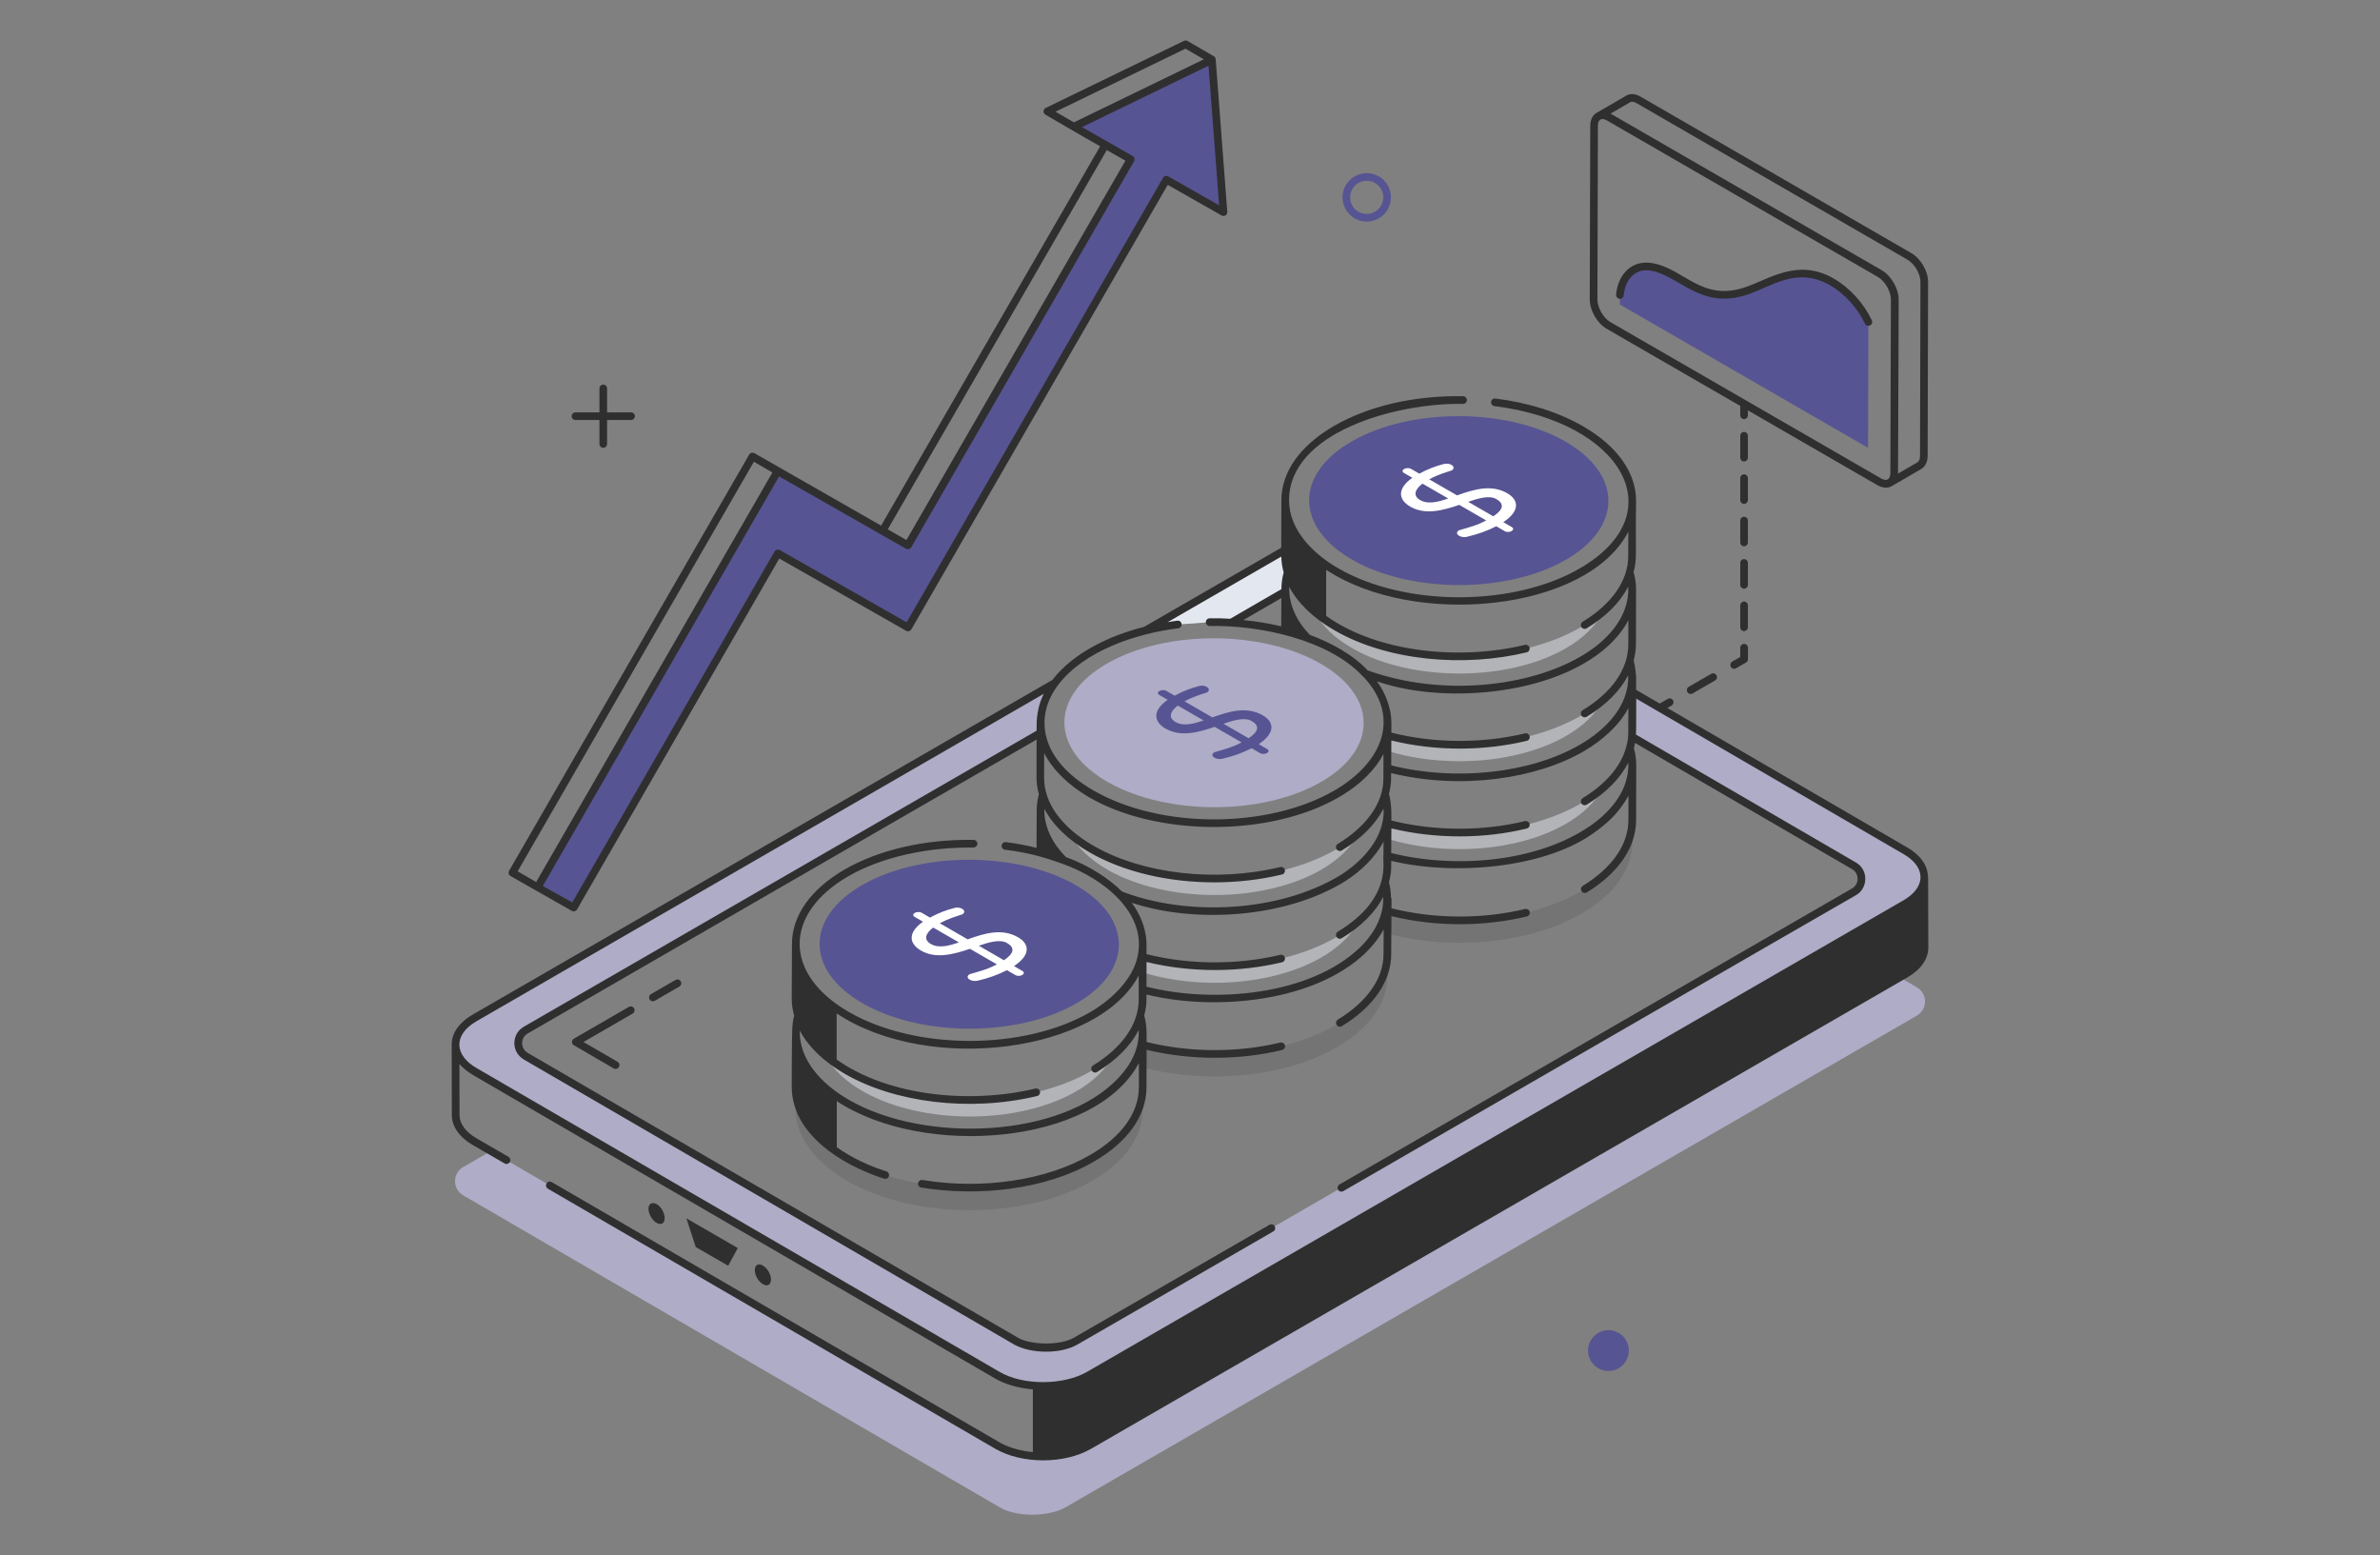 <?xml version="1.0" encoding="UTF-8"?>
<svg xmlns="http://www.w3.org/2000/svg" width="548" height="358" viewBox="0 0 548 358" fill="none">
  <rect x="0" y="0" width="548" height="358" fill="#808080" stroke="none"/>
  <mask id="mask0_12598_952" style="mask-type:alpha" maskUnits="userSpaceOnUse" x="0" y="0" width="548" height="358">
    <rect width="548" height="358" fill="#D9D9D9"></rect>
  </mask>
  <g mask="url(#mask0_12598_952)">
    <path d="M271.196 143.755C268.66 144.075 266.191 144.534 263.795 145.133L295.103 127.083C295.103 127.469 295.07 127.822 295.135 128.248C295.308 129.659 295.841 130.857 295.701 132.269C295.562 133.713 295.455 135.058 295.422 136.461C292.567 138.118 288.515 140.448 283.502 143.336C281.845 143.23 280.187 143.197 278.53 143.23L271.196 143.755Z" fill="#E3E7F0"></path>
    <path d="M438.667 208.029L250.71 316.559C244.893 319.907 235.442 319.948 229.658 316.559L109.188 246.566C103.371 243.178 103.437 237.713 109.262 234.333L242.924 157.186C240.208 160.779 239.117 164.734 239.749 168.607C230.724 173.792 221.208 179.289 211.65 184.827L201.386 190.751C166.797 210.704 133.513 229.927 121.035 237.147C118.778 238.452 118.778 241.767 121.035 243.104L233.998 308.757C235.655 309.676 238.157 310.242 240.799 310.242C243.441 310.242 246.05 309.676 247.707 308.691L426.853 205.314C429.142 203.976 429.142 200.621 426.853 199.316L375.84 169.665C376.225 168.36 376.16 166.982 376.193 165.612C376.225 163.495 376.266 161.518 376.225 159.549L438.733 195.862C444.517 199.209 444.484 204.674 438.659 208.029H438.667Z" fill="#AEACC6"></path>
    <path d="M441.35 233.808C408.706 252.637 245.32 346.99 245.32 346.99C243.449 348.048 240.627 348.68 237.739 348.68C234.851 348.68 232.062 348.081 230.265 347.023L106.653 275.167C104.15 273.723 104.15 270.089 106.653 268.645C108.416 267.619 110.566 266.388 113.035 264.977L116.629 267.061L126.605 272.878L229.699 332.78C235.516 336.094 244.934 336.094 250.783 332.747L437.437 224.996L441.35 227.253C443.852 228.738 443.885 232.331 441.35 233.808Z" fill="#AEACC6"></path>
    <g opacity="0.15">
      <path d="M364.239 210.253C352.179 217.268 334.204 218.859 319.461 214.905L319.494 209.793C334.228 213.674 352.105 212.082 364.165 205.1C370.868 201.187 374.675 196.288 375.553 191.243C376.931 198.011 373.157 205.067 364.239 210.244V210.253Z" fill="#2F2F2F"></path>
    </g>
    <path d="M319.502 206.905V209.793C319.395 209.793 319.288 209.761 319.182 209.72C319.395 208.801 319.502 207.849 319.502 206.897V206.905Z" fill="white"></path>
    <g opacity="0.5">
      <path d="M368.891 181.553C367.373 184.589 364.485 187.403 360.326 189.766C349.291 196.042 332.546 197.134 319.461 193.081L319.494 189.594C334.195 193.474 352.105 191.883 364.165 184.868C365.962 183.842 367.513 182.751 368.891 181.553Z" fill="#E3E7F0"></path>
    </g>
    <path d="M319.502 186.698V189.586C319.395 189.586 319.288 189.553 319.182 189.512C319.395 188.593 319.461 187.641 319.502 186.689V186.698Z" fill="white"></path>
    <g opacity="0.5">
      <path d="M368.997 161.28C367.447 164.316 364.559 167.171 360.326 169.567C348.905 176.015 331.34 176.967 318.05 172.389C318.542 171.363 318.895 170.305 319.108 169.255C333.884 173.275 352.007 171.724 364.165 164.669C365.995 163.61 367.619 162.445 368.997 161.28Z" fill="#E3E7F0"></path>
    </g>
    <g opacity="0.5">
      <path d="M369.104 140.793C367.586 143.927 364.666 146.889 360.326 149.359C346.928 156.94 325.105 156.94 311.601 149.359C307.228 146.889 304.267 143.96 302.716 140.826C304.127 142.057 305.817 143.222 307.688 144.313C323.341 153.338 348.618 153.338 364.174 144.28C366.044 143.189 367.701 142.024 369.112 140.793H369.104Z" fill="#E3E7F0"></path>
    </g>
    <path d="M360.17 101.493C373.666 109.083 373.74 121.389 360.326 128.979C346.912 136.576 325.097 136.576 311.601 128.987C298.097 121.389 298.032 109.083 311.454 101.485C324.859 93.896 346.666 93.896 360.17 101.485V101.493Z" fill="#575493"></path>
    <g opacity="0.15">
      <path d="M307.86 241.036C295.767 248.051 277.824 249.602 263.082 245.688L263.114 240.577C277.849 244.457 295.759 242.866 307.819 235.851C314.448 232.011 318.255 227.105 319.173 222.1C320.552 228.836 316.737 235.851 307.852 241.036H307.86Z" fill="#2F2F2F"></path>
    </g>
    <g opacity="0.5">
      <path d="M262.803 220.262H262.836C262.622 221.321 262.269 222.379 261.777 223.396H261.744C262.237 222.371 262.589 221.312 262.803 220.262Z" fill="#E3E7F0"></path>
      <path d="M312.659 212.263C311.109 215.299 308.221 218.154 303.988 220.55C292.92 226.793 276.167 227.917 263.09 223.831L263.123 220.344C277.857 224.225 295.767 222.675 307.827 215.651C309.657 214.593 311.248 213.428 312.659 212.263Z" fill="#E3E7F0"></path>
    </g>
    <g opacity="0.5">
      <path d="M312.619 192.055C311.068 195.091 308.18 197.946 303.98 200.342C290.549 207.923 268.718 207.923 255.255 200.342C251.022 197.946 248.101 195.124 246.509 192.088C247.888 193.286 249.504 194.377 251.301 195.435C266.954 204.46 292.272 204.46 307.819 195.435C309.616 194.377 311.207 193.253 312.61 192.047L312.619 192.055Z" fill="#E3E7F0"></path>
    </g>
    <path d="M303.815 152.632C317.311 160.221 317.385 172.528 303.971 180.117C290.557 187.715 268.743 187.715 255.247 180.126C241.743 172.528 241.677 160.221 255.099 152.624C268.505 145.035 290.311 145.035 303.815 152.624V152.632Z" fill="#AEACC6"></path>
    <g opacity="0.15">
      <path d="M251.522 271.779C235.975 280.836 210.657 280.836 195.003 271.811C186.085 266.626 182.205 259.685 183.435 252.949C184.461 257.954 188.301 262.786 194.962 266.626C210.616 275.684 235.893 275.651 251.448 266.626C258.11 262.786 261.884 257.88 262.835 252.843C264.214 259.578 260.44 266.593 251.514 271.779H251.522Z" fill="#2F2F2F"></path>
    </g>
    <g opacity="0.5">
      <path d="M256.248 243.046C254.697 246.082 251.809 248.937 247.609 251.333C234.211 258.914 212.388 258.914 198.884 251.333C194.651 248.937 191.73 246.115 190.138 243.079C191.517 244.244 193.133 245.368 194.971 246.427C210.624 255.452 235.901 255.452 251.456 246.427C253.286 245.368 254.878 244.244 256.248 243.038V243.046Z" fill="#E3E7F0"></path>
    </g>
    <path d="M247.453 203.615C260.948 211.205 261.022 223.511 247.608 231.101C234.195 238.698 212.38 238.698 198.884 231.109C185.38 223.511 185.314 211.205 198.736 203.607C212.142 196.018 233.949 196.018 247.453 203.607V203.615Z" fill="#575493"></path>
    <path d="M260.694 36.029L254.902 32.665L263.163 37.366L268.947 40.73L260.694 36.029Z" fill="white"></path>
    <path d="M179.046 108.442L173.262 105.079L203.232 122.16L209.024 125.524L179.046 108.442Z" fill="white"></path>
    <path d="M281.713 48.837L268.554 41.354L209.074 144.444L179.104 127.37L132.094 208.907L123.75 204.263L179.054 108.451L209.032 125.524L260.333 36.669L247.223 29.187L279.047 13.746L281.713 48.837Z" fill="#575493"></path>
    <path d="M421.849 64.917C425.057 66.772 428.305 70.086 430.209 74.115L430.127 103.093L372.977 70.094V67.92C373.403 63.367 376.414 60.725 380.393 61.455C384.216 62.152 388.441 65.615 392.42 67.059C396.014 68.363 399.246 67.937 402.118 66.96C404.997 65.992 407.59 64.491 410.519 63.629C413.44 62.76 416.77 62.563 420.413 64.179C420.889 64.392 421.373 64.63 421.857 64.917H421.849Z" fill="#575493"></path>
    <path d="M314.686 51.002C311.609 51.002 309.115 48.5 309.115 45.431C309.115 42.363 311.617 39.861 314.686 39.861C317.754 39.861 320.256 42.306 320.256 45.431C320.256 48.557 317.754 51.002 314.686 51.002ZM314.686 41.616C312.586 41.616 310.871 43.323 310.871 45.431C310.871 47.54 312.586 49.246 314.686 49.246C316.786 49.246 318.501 47.54 318.501 45.431C318.501 43.323 316.827 41.616 314.686 41.616Z" fill="#575493"></path>
    <path d="M375.035 310.89C375.035 313.466 372.976 315.583 370.343 315.583C367.709 315.583 365.65 313.466 365.65 310.89C365.65 308.314 367.767 306.197 370.343 306.197C372.919 306.197 375.035 308.256 375.035 310.89Z" fill="#575493"></path>
    <path d="M402.454 129.586C402.454 129.102 402.06 128.708 401.576 128.708C401.092 128.708 400.698 129.102 400.698 129.586V134.631C400.698 135.115 401.092 135.509 401.576 135.509C402.06 135.509 402.454 135.115 402.454 134.631V129.586Z" fill="#2F2F2F"></path>
    <path d="M402.454 110.067C402.454 109.583 402.06 109.189 401.576 109.189C401.092 109.189 400.698 109.583 400.698 110.067V115.113C400.698 115.597 401.092 115.99 401.576 115.99C402.06 115.99 402.454 115.597 402.454 115.113V110.067Z" fill="#2F2F2F"></path>
    <path d="M402.454 119.831C402.454 119.346 402.06 118.953 401.576 118.953C401.092 118.953 400.698 119.346 400.698 119.831V124.876C400.698 125.36 401.092 125.754 401.576 125.754C402.06 125.754 402.454 125.36 402.454 124.876V119.831Z" fill="#2F2F2F"></path>
    <path d="M402.454 139.349C402.454 138.865 402.06 138.471 401.576 138.471C401.092 138.471 400.698 138.865 400.698 139.349V144.395C400.698 144.879 401.092 145.273 401.576 145.273C402.06 145.273 402.454 144.879 402.454 144.395V139.349Z" fill="#2F2F2F"></path>
    <path d="M402.454 100.304C402.454 99.82 402.06 99.426 401.576 99.426C401.092 99.426 400.698 99.82 400.698 100.304V105.349C400.698 105.833 401.092 106.227 401.576 106.227C402.06 106.227 402.454 105.833 402.454 105.349V100.304Z" fill="#2F2F2F"></path>
    <path d="M401.576 148.227C401.092 148.227 400.698 148.62 400.698 149.104V151.238L398.852 152.304C398.434 152.55 398.286 153.084 398.533 153.51C398.787 153.937 399.328 154.076 399.738 153.83L402.027 152.509C402.298 152.353 402.47 152.058 402.47 151.746V149.104C402.47 148.62 402.077 148.227 401.593 148.227H401.576Z" fill="#2F2F2F"></path>
    <path d="M394.012 155.11L388.835 158.097C388.416 158.343 388.269 158.876 388.515 159.303C388.769 159.729 389.311 159.869 389.721 159.623L394.898 156.636C395.316 156.39 395.464 155.857 395.218 155.43C394.963 155.004 394.422 154.864 394.012 155.11Z" fill="#2F2F2F"></path>
    <path d="M443.959 201.958V201.892C443.959 201.851 443.918 201.819 443.91 201.778C443.852 199.218 442.195 196.847 439.184 195.099L383.913 162.97L384.889 162.412C385.307 162.166 385.455 161.633 385.209 161.206C384.963 160.779 384.413 160.64 384.003 160.886L382.157 161.953L376.718 158.794C376.718 158.441 376.726 155.57 376.718 155.922C376.677 155.422 376.553 153.461 376.16 152.033C376.463 150.844 376.668 149.638 376.677 148.407C376.677 147.857 376.709 134.919 376.709 135.715C376.677 135.28 376.767 133.868 376.135 131.735C377.029 128.322 376.504 127.51 376.709 115.367V115.351C376.709 115.351 376.709 115.351 376.709 115.343C376.709 115.326 376.709 115.31 376.709 115.293C376.709 108.763 372.361 102.667 364.477 98.113C358.906 94.897 351.941 92.69 344.319 91.738C343.802 91.664 343.392 92.025 343.335 92.501C343.269 92.985 343.614 93.42 344.098 93.486C373.436 97.145 385.693 118.099 363.78 130.825C348.487 139.71 323.53 139.71 308.155 130.833C302.24 127.42 296.801 121.947 296.809 115.146C296.809 99.59 321.208 92.714 336.862 92.969H336.878C337.362 92.969 337.756 92.583 337.756 92.099C337.756 91.615 337.37 91.213 336.886 91.205C325.606 91.008 315.055 93.469 307.097 98.088C299.344 102.593 295.07 108.631 295.045 115.096C295.045 115.096 295.045 115.105 295.045 115.113V115.187C295.045 115.54 294.996 126.443 295.004 126.091L263.434 144.296C255.657 146.266 247.182 150.187 242.309 156.521L108.81 233.57C106.111 235.145 103.912 237.525 104.003 240.659L104.035 256.65C104.035 259.291 105.726 261.745 108.81 263.55L116.186 267.816C116.596 268.062 117.138 267.914 117.392 267.496C117.63 267.078 117.49 266.536 117.072 266.29L109.705 262.024C107.194 260.555 105.808 258.643 105.808 256.65L105.783 244.942C106.316 245.565 107.571 246.665 108.745 247.37L229.19 317.363C231.299 318.561 234.121 319.505 237.821 319.833V334.265C235.007 333.994 232.308 333.264 230.142 332.025L127.048 272.115C126.622 271.869 126.08 272.009 125.842 272.435C125.596 272.854 125.736 273.395 126.162 273.641L229.256 333.551C235.401 337.046 245.057 337.046 251.218 333.51C270.244 322.524 421.315 235.31 439.143 225.021C442.277 223.216 444 220.755 444 218.096L443.951 201.966L443.959 201.958ZM366.38 189.955C354.131 198.537 334.934 200.038 320.33 196.354C320.33 196.002 320.38 190.332 320.371 190.693C330.791 193.212 341.94 193.064 351.539 190.726C352.015 190.611 352.302 190.135 352.187 189.659C352.072 189.184 351.588 188.913 351.121 189.011C341.317 191.399 330.167 191.333 320.363 188.88C320.339 188.38 320.544 185.459 319.813 182.743C320.109 181.57 320.306 180.388 320.306 179.182V177.96C336.525 181.923 353.877 179.223 364.682 172.93C368.645 170.633 372.796 167.105 374.937 162.995C374.822 168.032 375.192 169.402 374.42 172.011C373.239 176.393 369.777 180.446 364.411 183.728C364.001 183.982 363.87 184.523 364.124 184.942C364.288 185.213 364.575 185.36 364.871 185.36C365.027 185.36 365.191 185.319 365.33 185.229C369.842 182.472 373.083 179.166 374.913 175.556C375.183 181.529 371.27 186.484 366.372 189.963L366.38 189.955ZM313.135 218.113C301.625 229.14 279.482 231.051 263.976 227.13L263.992 221.444C274.444 223.995 285.569 223.815 295.201 221.509C295.669 221.395 295.964 220.919 295.849 220.451C295.734 219.975 295.258 219.68 294.783 219.795C284.872 222.174 273.722 222.092 263.992 219.639C263.845 218.531 264.862 213.641 260.588 207.824C260.809 207.89 261.047 207.964 261.26 208.021C274.896 212.378 295.595 211.598 309.739 202.844C313.422 200.481 316.655 197.372 318.566 193.712C318.566 194.065 318.534 197.405 318.542 197.052C318.23 198.151 320.757 206.782 308.04 214.462C307.622 214.716 307.491 215.258 307.737 215.676C307.991 216.094 308.533 216.226 308.943 215.971C313.414 213.272 316.647 210.015 318.493 206.462C318.616 210.548 316.761 214.585 313.127 218.113H313.135ZM257.503 248.166C244.376 262.007 212.921 263.287 195.438 253.171C189.408 249.692 183.993 244.179 184.141 237.221C186.126 240.962 189.638 244.376 194.519 247.19C205.808 253.729 223.094 256.075 238.814 252.293C239.281 252.178 239.577 251.702 239.462 251.226C239.347 250.751 238.871 250.472 238.395 250.578C223.562 254.147 204.66 252.424 192.641 243.9V233.291C214.168 247.51 253.081 242.029 262.187 224.545V230.173C262.146 235.777 258.413 241.135 251.678 245.262C250.693 245.869 251.604 247.37 252.597 246.763C257.093 244.006 260.341 240.708 262.187 237.115C262.376 241.365 260.432 245.073 257.486 248.174L257.503 248.166ZM245.41 197.273C242.44 194.295 240.356 190.414 240.471 186.189C242.44 189.938 245.959 193.368 250.866 196.207C258.692 200.727 269.046 203.115 279.597 203.115C284.847 203.115 290.139 202.524 295.201 201.302C295.669 201.187 295.964 200.711 295.849 200.235C295.734 199.759 295.258 199.48 294.783 199.587C279.99 203.156 263.09 201.228 251.743 194.672C244.401 190.422 240.372 184.843 240.405 178.969L240.422 173.349C242.358 177.139 245.861 180.651 250.718 183.506C266.536 192.671 292.551 192.654 308.295 183.506C313.586 180.438 316.786 176.91 318.55 173.562C318.55 173.915 318.534 179.543 318.534 179.182C318.534 184.778 314.801 190.135 308.032 194.262C307.614 194.517 307.483 195.058 307.737 195.476C307.999 195.895 308.549 196.026 308.951 195.772C313.463 193.032 316.712 189.733 318.55 186.156C318.566 186.509 318.689 187.223 318.411 188.831C317.541 193.991 313.316 198.455 308.803 201.359C294.545 210.122 273.148 210.975 258.323 205.207C255.46 202.344 250.841 199.242 245.402 197.281L245.41 197.273ZM363.796 171.413C352.482 178.017 335.098 179.904 320.33 176.188L320.363 170.453C330.692 172.996 341.784 172.873 351.547 170.535C352.023 170.42 352.31 169.944 352.195 169.476C352.08 169 351.596 168.705 351.129 168.82C341.218 171.199 330.077 171.117 320.371 168.648V166.514C320.412 163.126 319.042 159.606 317.065 156.858C317.401 156.956 317.787 157.104 318.107 157.186C331.39 161.428 351.637 160.295 364.674 152.739C368.776 150.409 372.763 146.947 374.937 142.762L374.921 148.407C374.888 154.043 371.155 159.401 364.411 163.487C363.993 163.741 363.862 164.283 364.116 164.701C364.362 165.111 364.895 165.251 365.33 164.997C369.81 162.281 373.05 159.007 374.896 155.43C375.142 162.404 369.859 167.901 363.796 171.421V171.413ZM374.929 122.415L374.904 128.043C374.888 133.655 371.155 139.013 364.411 143.131C363.993 143.386 363.862 143.927 364.116 144.346C364.37 144.764 364.928 144.895 365.33 144.641C369.818 141.901 373.067 138.611 374.904 135.034C375.257 142.065 369.933 147.726 363.796 151.205C352.064 158.006 332.185 160.509 314.916 154.322C311.404 150.598 306.424 147.939 301.592 146.142C298.721 143.197 296.694 139.3 296.85 135.091C298.827 138.832 302.347 142.254 307.228 145.076C319.641 152.247 337.247 153.617 351.531 150.163C352.007 150.048 352.294 149.572 352.179 149.096C352.064 148.62 351.58 148.341 351.112 148.448C336.304 152.025 317.369 150.319 305.358 141.786V131.161C325.696 144.608 365.379 140.785 374.913 122.423L374.929 122.415ZM295.004 144.182C292.231 143.501 289.302 143.033 286.275 142.738C289.786 140.703 292.74 138.996 295.045 137.667L294.996 144.182H295.004ZM271.302 144.625C271.786 144.567 272.131 144.124 272.065 143.64C272.008 143.156 271.606 142.811 271.081 142.877C270.334 142.967 269.596 143.107 268.849 143.222L295.02 128.125C295.045 129.364 295.242 130.578 295.57 131.785C295.234 133.015 295.053 134.287 295.053 135.559V135.616C292.215 137.249 288.211 139.562 283.264 142.434C281.689 142.336 280.081 142.295 278.505 142.336C278.013 142.344 277.628 142.746 277.644 143.238C277.652 143.722 278.046 144.1 278.522 144.1H278.538C290.073 143.862 306.006 147.275 313.767 155.668C313.816 155.725 313.874 155.766 313.939 155.807C322.398 164.726 318.78 175.269 307.236 181.98C291.919 190.816 267.184 190.849 251.809 181.98C239.355 174.809 238.108 165.005 243.605 157.711C249.586 149.818 261.49 145.847 271.294 144.625H271.302ZM109.696 235.096L240.331 159.713C238.297 163.84 238.764 167.351 238.682 168.205C198.474 191.399 121.002 236.122 120.592 236.36C117.712 238.042 117.712 242.185 120.592 243.875L233.571 309.536C237.312 311.604 244.146 311.801 248.15 309.462C255.361 305.327 286.472 287.351 293.174 283.47C293.601 283.224 293.741 282.691 293.494 282.264C293.248 281.838 292.699 281.698 292.288 281.944C256.116 302.849 247.272 307.928 247.264 307.936C244.048 309.807 237.263 309.594 234.441 307.969C226.991 303.637 254.287 319.496 121.486 242.357C119.796 241.356 119.812 238.887 121.478 237.919C140.798 226.736 215.317 183.719 238.682 170.247L238.658 178.977C238.658 180.29 238.863 181.578 239.207 182.841C238.879 184.072 238.707 185.262 238.699 186.476L238.666 195.173C236.475 194.631 234.178 194.18 231.619 193.852C231.126 193.778 230.7 194.131 230.634 194.615C230.568 195.099 230.913 195.542 231.397 195.6C236.582 196.264 239.774 197.109 244.614 198.832C254.287 202.262 264.082 210.294 261.949 220.074C260.858 225.472 255.887 230.141 251.087 232.955C235.803 241.832 210.846 241.832 195.455 232.955C180.515 224.34 180.228 210.499 195.282 201.728C202.888 197.339 213.479 194.951 224.161 195.107C224.686 195.025 225.047 194.722 225.055 194.238C225.055 193.754 224.678 193.351 224.186 193.343C212.987 193.146 202.387 195.591 194.396 200.202C186.652 204.715 182.385 210.753 182.353 217.219C182.353 217.219 182.353 217.227 182.353 217.235C182.229 246.295 182.394 206.905 182.295 229.944C182.295 231.248 182.517 232.528 182.853 233.783C182.541 234.965 182.426 236.138 182.41 237.311C182.32 237.796 182.295 250.496 182.295 250.143C182.295 260.85 193.371 268.038 203.56 271.328C203.651 271.36 203.741 271.369 203.831 271.369C204.2 271.369 204.553 271.131 204.668 270.761C204.816 270.302 204.561 269.801 204.102 269.654C199.967 268.316 196.201 266.585 192.673 264.083V253.474C212.659 266.676 252.195 263.558 262.228 244.712V250.357C262.187 256.207 258.208 261.704 251.021 265.855C241.012 271.697 226.228 273.912 212.404 271.631C211.937 271.541 211.469 271.877 211.387 272.361C211.305 272.845 211.633 273.297 212.117 273.37C225.269 275.536 240.824 273.846 251.908 267.373C259.652 262.901 263.943 256.863 263.984 250.357L264.009 241.66C274.354 244.154 285.536 244.047 295.217 241.701C295.693 241.586 295.98 241.11 295.865 240.634C295.751 240.167 295.275 239.888 294.799 239.986C284.987 242.365 273.821 242.3 264.009 239.855C263.968 238.796 264.206 236.491 263.459 233.767C264.173 231.01 263.935 229.763 263.984 228.935C279.941 232.84 302.659 230.6 314.358 219.409C315.925 217.899 317.565 215.881 318.599 213.928L318.558 219.614C318.558 225.218 314.825 230.567 308.057 234.694C307.638 234.949 307.507 235.49 307.762 235.908C308.024 236.335 308.574 236.45 308.976 236.204C316.294 231.749 320.33 225.858 320.33 219.622L320.38 210.885C330.774 213.436 341.932 213.289 351.564 210.958C352.039 210.844 352.327 210.368 352.212 209.892C352.097 209.416 351.613 209.145 351.145 209.244C341.308 211.631 330.142 211.549 320.388 209.08C320.404 206.241 320.445 207.028 320.281 206.602C320.256 205.429 320.125 204.247 319.813 203.074C320.519 200.35 320.289 199.062 320.339 198.159C334.696 201.663 356.297 199.923 367.595 191.276C371.27 188.601 373.19 186.263 374.962 183.178L374.945 188.831C374.913 194.434 371.18 199.792 364.436 203.919C364.026 204.173 363.894 204.715 364.149 205.133C364.403 205.552 364.945 205.675 365.363 205.429C372.648 200.974 376.677 195.083 376.718 188.847C376.718 188.297 376.75 175.359 376.75 176.155C376.701 175.449 376.783 174.317 376.201 172.233C376.316 171.831 376.398 171.429 376.471 171.019L426.451 200.079C428.051 200.99 428.24 203.402 426.451 204.51C420.881 207.726 308.771 272.46 308.41 272.665C307.991 272.911 307.844 273.444 308.09 273.871C308.344 274.298 308.885 274.437 309.296 274.191C310.641 273.411 424.966 207.381 427.321 206.077C430.11 204.534 430.299 200.243 427.337 198.545L376.685 169.099C376.759 167.122 376.709 165.366 376.742 160.82L438.331 196.625C440.833 198.077 442.211 199.956 442.203 201.917C442.203 203.903 440.8 205.798 438.257 207.266L250.299 315.788C244.95 318.873 235.655 319.029 230.134 315.788L109.631 245.803C104.692 242.932 104.249 238.263 109.696 235.096Z" fill="#2F2F2F"></path>
    <path d="M153.047 280.443C153.047 279.237 152.243 277.777 151.218 277.194C150.159 276.612 149.314 277.087 149.314 278.252C149.314 279.417 150.151 280.919 151.177 281.501C152.235 282.084 153.039 281.608 153.039 280.443H153.047Z" fill="#2F2F2F"></path>
    <path d="M177.52 294.547C177.52 293.341 176.683 291.913 175.658 291.33C174.632 290.707 173.796 291.183 173.796 292.389C173.796 293.595 174.632 295.022 175.658 295.605C176.683 296.228 177.52 295.753 177.52 294.547Z" fill="#2F2F2F"></path>
    <path d="M155.541 225.579L149.88 228.844C149.462 229.09 149.314 229.624 149.56 230.05C149.815 230.477 150.356 230.616 150.766 230.37L156.427 227.105C156.846 226.859 156.993 226.326 156.747 225.899C156.493 225.472 155.951 225.333 155.541 225.579Z" fill="#2F2F2F"></path>
    <path d="M144.793 231.782L132.143 239.092C131.552 239.428 131.56 240.281 132.143 240.618L141.299 245.942C141.725 246.188 142.267 246.041 142.505 245.622C142.751 245.204 142.611 244.662 142.185 244.416L134.342 239.863L145.68 233.316C146.098 233.07 146.246 232.536 145.999 232.11C145.753 231.683 145.204 231.544 144.793 231.79V231.782Z" fill="#2F2F2F"></path>
    <path d="M169.874 287.293L158.043 280.459L160.201 287.063L167.667 291.371L169.874 287.293Z" fill="#2F2F2F"></path>
    <path d="M216.408 212.525C218.623 211.344 220.124 210.975 221.576 210.482C222.749 209.801 221.396 208.554 219.689 209.022C217.819 209.498 215.948 210.236 214.135 211.221L212.273 210.146C211.198 209.523 209.525 210.441 210.649 211.09L212.527 212.173C208.991 214.658 209.254 217.194 212.06 218.818C215.497 220.804 219.607 219.671 223.332 218.408L229.526 221.985C227.286 223.191 225.629 223.552 223.283 224.249C221.937 225.029 223.668 226.136 225.17 225.734C227.565 225.185 229.797 224.381 231.848 223.33L233.767 224.438C234.875 225.078 236.442 224.093 235.392 223.495L233.472 222.387C237.451 219.753 236.983 217.243 234.424 215.766C230.756 213.649 226.81 214.79 222.807 216.234L216.391 212.534L216.408 212.525ZM214.324 217.3C212.511 216.25 213.216 214.765 214.865 213.518L220.797 216.939C218.713 217.653 216.219 218.4 214.324 217.3ZM231.864 217.071C233.743 218.154 233.513 219.466 231.158 221.041L225.375 217.702C227.344 217.03 230.166 216.086 231.864 217.071Z" fill="white"></path>
    <path d="M268.406 167.728C271.835 169.714 275.929 168.59 279.678 167.318L285.872 170.895C283.632 172.101 281.967 172.462 279.629 173.16C278.3 173.931 280.006 175.055 281.516 174.645C283.911 174.095 286.143 173.291 288.194 172.241L290.114 173.348C291.221 173.988 292.788 173.004 291.738 172.405L289.818 171.297C293.797 168.664 293.33 166.153 290.77 164.676C287.095 162.551 283.132 163.708 279.153 165.144L272.738 161.444C274.953 160.262 276.454 159.893 277.906 159.401C279.055 158.736 277.75 157.465 276.019 157.941C274.149 158.416 272.278 159.155 270.465 160.139L268.603 159.065C267.536 158.449 265.854 159.36 266.978 160.008L268.857 161.091C265.231 163.643 265.674 166.17 268.389 167.737L268.406 167.728ZM288.202 165.973C290.081 167.056 289.851 168.368 287.497 169.944L281.713 166.604C283.682 165.932 286.504 164.988 288.202 165.973ZM271.195 162.42L277.127 165.841C275.043 166.555 272.549 167.302 270.654 166.202C268.849 165.16 269.538 163.675 271.195 162.42Z" fill="#575493"></path>
    <path d="M347.108 113.57C343.433 111.445 339.478 112.602 335.491 114.038L329.076 110.338C331.291 109.156 332.792 108.787 334.244 108.295C335.426 107.606 334.055 106.375 332.357 106.835C330.487 107.31 328.616 108.049 326.803 109.033L324.941 107.959C323.866 107.343 322.192 108.254 323.316 108.902L325.195 109.985C321.643 112.487 321.938 115.023 324.728 116.631C328.165 118.616 332.259 117.492 336 116.22L342.194 119.797C339.954 121.003 338.297 121.364 335.951 122.062C334.663 122.808 336.271 123.973 337.837 123.547C340.233 122.997 342.465 122.193 344.516 121.143L346.435 122.251C347.543 122.891 349.11 121.906 348.06 121.307L346.14 120.199C350.119 117.558 349.643 115.047 347.092 113.579L347.108 113.57ZM326.992 115.113C325.187 114.071 325.876 112.586 327.533 111.331L333.465 114.752C331.381 115.466 328.887 116.212 326.992 115.113ZM343.835 118.854L338.051 115.515C340.02 114.842 342.842 113.899 344.54 114.883C346.419 115.966 346.189 117.279 343.835 118.854Z" fill="white"></path>
    <path d="M131.667 209.679C132.094 209.917 132.619 209.761 132.865 209.35L179.432 128.568L208.639 145.207C209.057 145.445 209.59 145.306 209.836 144.879L268.874 42.552L281.27 49.6C281.894 49.952 282.64 49.46 282.583 48.763L279.925 13.787C279.843 13.434 279.925 13.204 279.498 12.958L273.435 9.438C273.181 9.291 272.877 9.282 272.607 9.406L240.774 24.846C240.143 25.158 240.11 26.044 240.717 26.405C252.178 33.108 247.978 30.598 253.31 33.675L202.879 120.996C202.321 120.676 172.286 103.504 173.705 104.316C173.328 104.102 172.77 104.176 172.507 104.636L117.22 200.449C116.982 200.867 117.121 201.408 117.54 201.655C117.9 201.86 132.02 209.884 131.667 209.687V209.679ZM272.959 11.202L277.184 13.655L247.264 28.169L243.039 25.716L272.959 11.202ZM278.259 15.108L280.704 47.261L268.989 40.599C268.57 40.361 268.029 40.501 267.791 40.927L208.753 143.255L179.547 126.616C179.128 126.378 178.595 126.525 178.349 126.944L131.774 207.734L124.981 203.952C199.565 74.697 173.812 119.33 179.391 109.665L208.598 126.312C209.065 126.575 209.607 126.337 209.82 125.984L261.121 37.129C261.359 36.71 261.219 36.169 260.793 35.914L249.134 29.261L278.284 15.116L278.259 15.108ZM254.845 34.553L259.127 36.997C245.82 60.052 220.567 103.782 208.704 124.318L204.413 121.849L254.836 34.553H254.845ZM173.582 106.293C173.935 106.498 178.201 108.976 177.848 108.771C172.261 118.444 197.998 73.852 123.447 203.041L119.189 200.572L173.582 106.293Z" fill="#2F2F2F"></path>
    <path d="M369.933 75.682L400.698 93.445V95.594C400.698 96.078 401.092 96.472 401.576 96.472C402.06 96.472 402.454 96.078 402.454 95.594V94.462L432.235 111.659C433.261 112.249 434.524 112.504 435.566 111.913L442.408 107.934C443.327 107.36 443.844 106.285 443.844 104.915L443.943 64.975C443.992 62.489 442.294 59.535 440.07 58.255L377.792 22.278C376.586 21.548 375.347 21.466 374.429 22.032C373.731 22.434 376.947 20.572 367.619 25.979C366.684 26.512 366.167 27.578 366.159 28.965L366.044 68.913C366.044 71.448 367.742 74.418 369.933 75.682ZM375.331 23.534C375.692 23.312 376.258 23.402 376.898 23.788L439.192 59.773C440.858 60.733 442.228 63.096 442.187 64.942V64.958L442.088 104.906C442.088 105.653 441.875 106.194 441.506 106.416L437.026 109.025C437.232 53.095 437.01 117.968 437.174 68.921C437.174 66.435 435.443 63.449 433.261 62.194C419.863 54.457 466.57 81.425 370.835 26.151L375.339 23.534H375.331ZM367.923 28.965C367.923 27.439 368.751 27.045 369.998 27.726C370.4 27.948 431.997 63.514 432.366 63.744C434.024 64.696 435.386 67.051 435.386 68.929C435.369 73.015 435.435 54.137 435.263 108.869C435.263 110.198 434.582 110.961 433.121 110.133L370.811 74.156C369.178 73.212 367.8 70.808 367.808 68.913L367.923 28.965Z" fill="#2F2F2F"></path>
    <path d="M372.903 68.798C373.354 68.814 373.821 68.486 373.862 68.002C374.215 64.204 376.594 61.644 380.229 62.325C386.8 63.531 391.657 71.44 402.388 67.797C408.016 65.918 413.751 61.275 421.397 65.68C424.704 67.592 427.698 70.882 429.405 74.492C429.61 74.935 430.135 75.116 430.578 74.91C431.021 74.705 431.21 74.18 430.996 73.737C429.15 69.824 425.893 66.238 422.283 64.154C413.956 59.314 407.344 64.286 401.83 66.123C391.862 69.504 387.842 61.923 380.549 60.585C375.872 59.716 372.55 62.989 372.107 67.83C372.066 68.314 372.419 68.741 372.903 68.79V68.798Z" fill="#2F2F2F"></path>
    <path d="M132.496 96.677H138.025V102.207C138.025 102.691 138.419 103.085 138.903 103.085C139.387 103.085 139.781 102.691 139.781 102.207V96.685H145.31C145.794 96.685 146.188 96.291 146.188 95.807C146.188 95.323 145.794 94.93 145.31 94.93H139.781V89.4C139.781 88.916 139.387 88.522 138.903 88.522C138.419 88.522 138.025 88.916 138.025 89.4V94.93H132.496C132.012 94.93 131.618 95.323 131.618 95.807C131.618 96.291 132.012 96.685 132.496 96.685V96.677Z" fill="#2F2F2F"></path>
  </g>
</svg>
